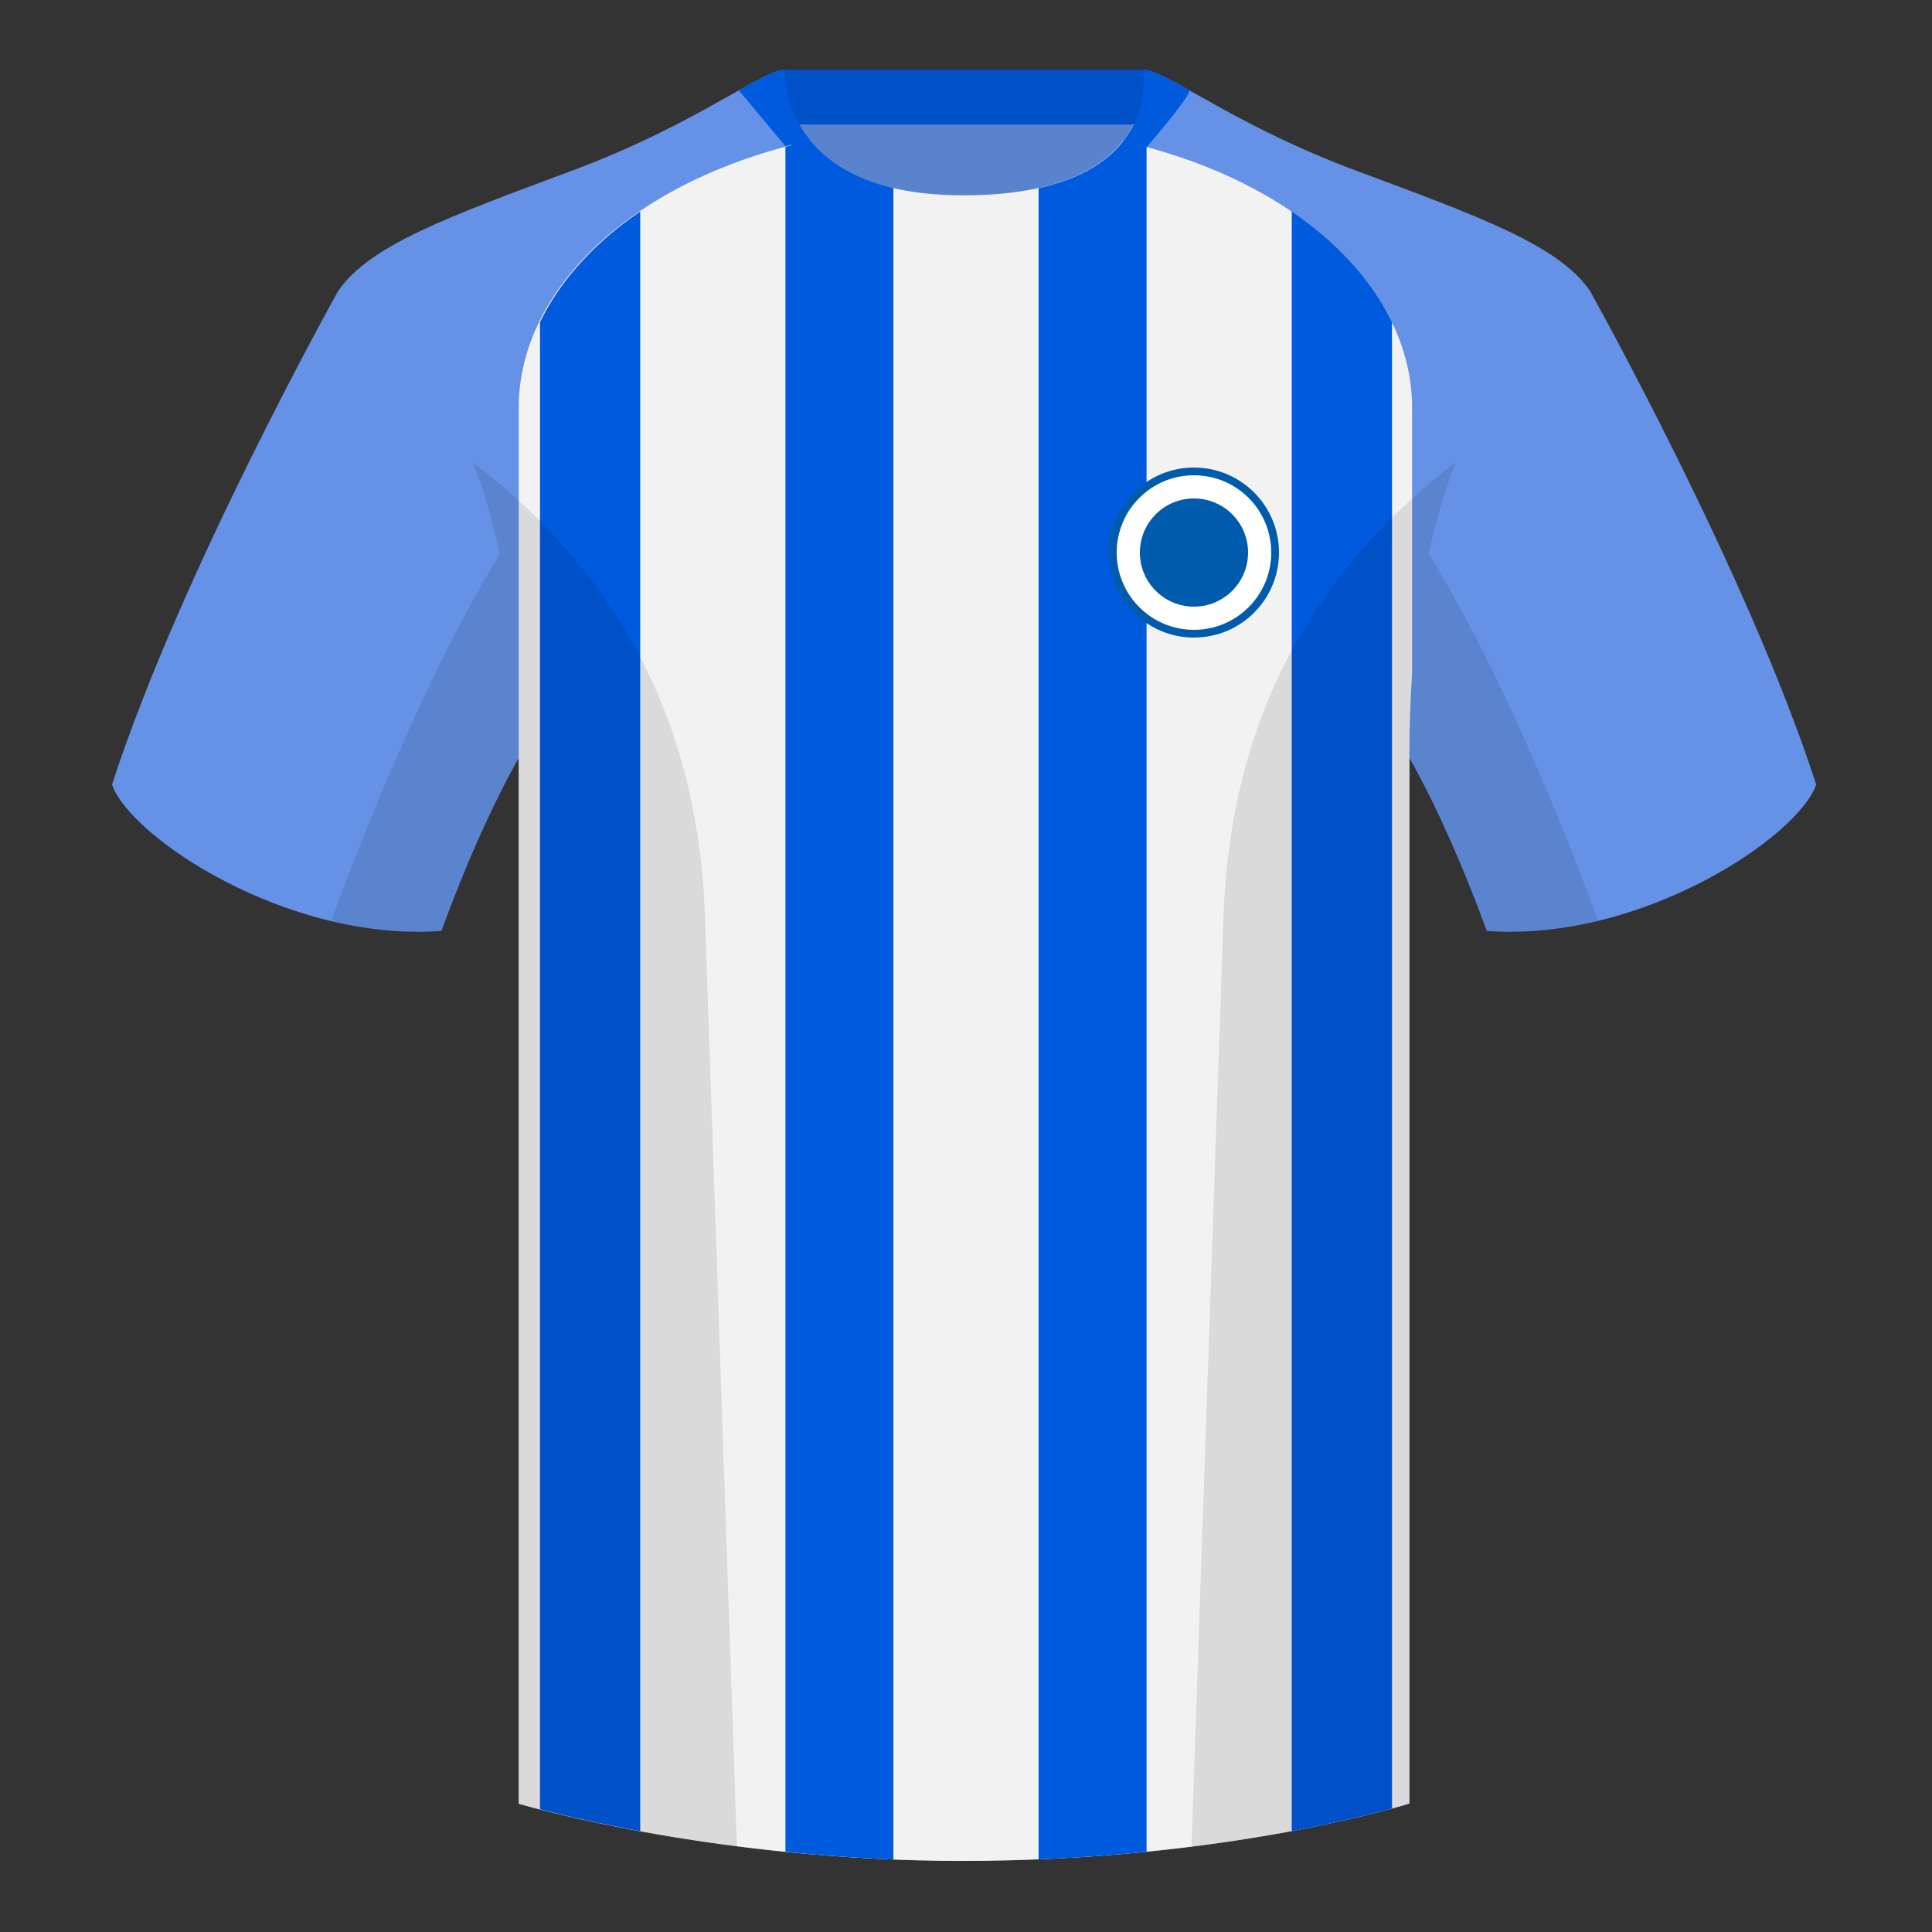 <?xml version="1.0" encoding="UTF-8"?><svg height="500" viewBox="0 0 500 500" width="500" xmlns="http://www.w3.org/2000/svg"><rect x="0" y="0" width="500" height="500" fill="#333333" stroke="none"/><g fill="none" fill-rule="evenodd"><path d="M0 0h500v500H0z"/><path d="M203.003 109.223h93.643V21.928h-93.643z" fill="#5a83ce"/><path d="M202.864 32.228h93.458v-14.2h-93.458z" fill="#0050c7"/><g fill="#6592e6"><path d="M87.547 75.26S46.785 148.06 29 203.031c4.445 13.375 45.207 40.86 85.232 37.886 13.34-36.4 24.46-52 24.46-52S141.653 93.83 87.546 75.26M411.473 75.26s40.762 72.8 58.547 127.771c-4.445 13.375-45.207 40.86-85.232 37.886-13.34-36.4-24.46-52-24.46-52S357.367 93.83 411.474 75.26"/><path d="M249.514 57.706c-50.082 0-47.799-39.47-48.743-39.14-7.516 2.618-24.133 14.936-52.439 25.495-31.872 11.885-52.625 19.315-60.782 31.2 11.115 8.915 46.694 28.97 46.694 120.345v271.142s49.658 14.855 114.885 14.855c68.93 0 115.649-14.855 115.649-14.855V195.606c0-91.375 35.58-111.43 46.7-120.345-8.157-11.885-28.91-19.315-60.783-31.2-28.36-10.577-44.982-22.92-52.478-25.511-.928-.318 4.177 39.156-48.703 39.156z"/></g><path d="M293.9 37.3c45.285 11.339 71.55 39.427 71.55 68.16v68.857c-.455 6.628-.7 13.712-.7 21.286v271.142S317.981 481.6 248.98 481.6c-62.464 0-110.664-13.594-114.729-14.774V105.46c0-28.451 25.751-56.27 70.222-67.817l.773-8.313c3.976 9.386 14.802 21.222 44.116 21.222 28.69 0 39.86-9.789 44.098-18.621z" fill="#f2f2f2"/><path d="M296.725 38.01v441.224a477.678 477.678 0 0 1-27.937 1.963V48.693c13.656-3.005 20.549-9.205 23.98-15.246l.955.471L294 37.3c.916.23 1.824.466 2.725.71zm37.581 16.728c12.033 8.195 20.82 18.06 25.942 28.655v384.658c-4.954 1.352-13.833 3.58-25.942 5.843zm-103.1 426.494c-9.829-.4-19.186-1.104-27.937-1.993V38.013c.464-.125.93-.248 1.398-.37l.279-3.001.002.004 2.639-1.197c3.778 6.01 10.756 12.175 23.62 15.197zm-65.518-7.34c-11.72-2.158-20.646-4.284-25.942-5.65V83.394c5.121-10.595 13.91-20.46 25.942-28.653z" fill="#005ade"/><path d="M290.638 36.55c6.968-8.814 5.206-18.55 5.206-18.55 2.28 0 6.236 2.105 12.008 5.345 0 1.137-3.695 6.05-11.085 14.739a157.099 157.099 0 0 0-6.129-1.535zm-87.373 1.26L191.17 23.345c5.767-3.24 9.723-5.345 12.002-5.345 0 0-.64 9.527 6.475 18.264-2.17.478-4.297.994-6.383 1.546z" fill="#005ade"/><circle cx="309" cy="143" fill="#005bac" r="22"/><circle cx="309" cy="143" fill="#fff" r="20"/><circle cx="309" cy="143" fill="#005bac" r="14"/><path d="M413.584 238.323c-9.287 2.238-19.064 3.316-28.798 2.592-8.197-22.369-15.557-36.883-20.012-44.748v270.577s-21.102 6.71-55.867 11.11l-.544-.059c1.881-54.795 5.722-166.47 8.277-240.705 2.055-59.755 31.084-95.29 60.099-117.44-2.676 6.78-5.072 14.606-7 23.667 7.354 11.852 24.436 42.069 43.831 94.964l.014.042zM190.717 477.795c-34.248-4.401-56.477-11.05-56.477-11.05V196.171c-4.456 7.867-11.813 22.38-20.01 44.743-9.632.716-19.308-.332-28.51-2.523.005-.033.012-.065.02-.097 19.377-52.848 36.305-83.066 43.61-94.944-1.93-9.075-4.328-16.912-7.007-23.701 29.015 22.15 58.044 57.685 60.1 117.44 2.554 74.235 6.395 185.91 8.276 240.705z" fill="#000" fill-opacity=".1"/></g></svg>